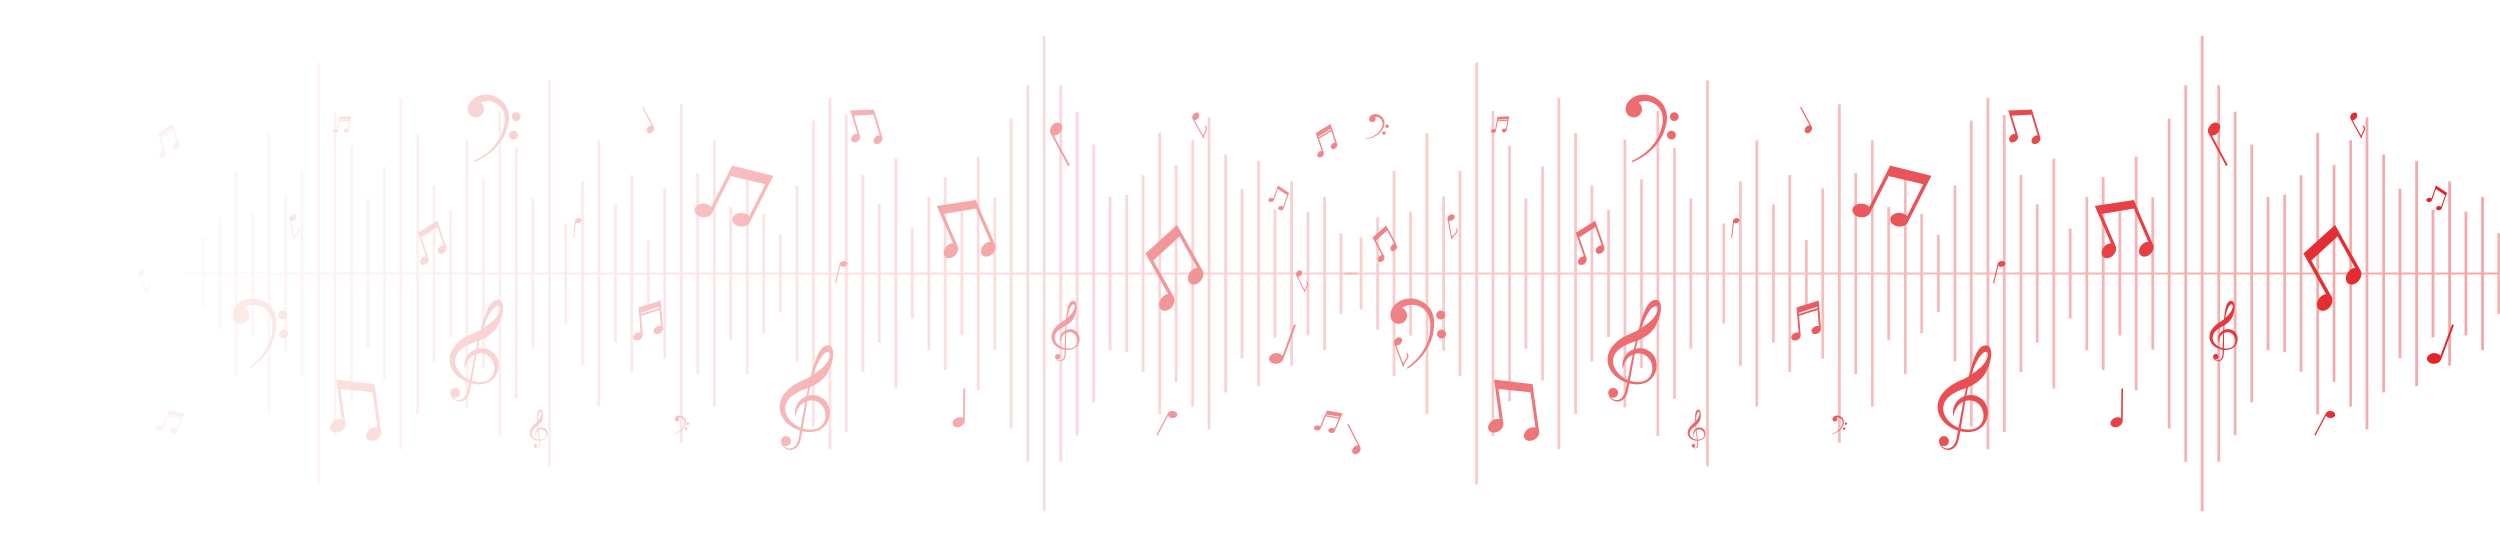 <svg width="978" height="214" viewBox="0 0 978 214" fill="none" xmlns="http://www.w3.org/2000/svg">
<mask id="mask0_655_194" style="mask-type:alpha" maskUnits="userSpaceOnUse" x="0" y="0" width="978" height="214">
<rect width="978" height="214" fill="url(#paint0_linear_655_194)"/>
</mask>
<g mask="url(#mask0_655_194)">
<path d="M531.019 106.616H525.117V91.169H524.034V106.616H518.722V77.018H517.638V106.616H512.218V82.796H511.132V106.616H505.821V70.979H504.737V106.616H499.316V81.997H498.232V106.616H492.921V62.962H491.836V106.616H486.415V73.85H485.331V106.616H480.02V60.5H478.936V106.616H473.515V45.958H472.43V106.616H467.12V54.896H466.034V106.616H460.614V64.579H459.53V106.616H454.219V51.929H453.133V106.616H447.712V68.6H446.628V106.616H441.317V76.216H440.233V106.616H434.812V77.018H433.727V106.616H428.417V56.601H427.333V106.616H421.911V43.696H420.827V106.616H415.516V33.368H414.432V106.616H409.011V14H407.926V106.616H402.616V33.368H401.532V106.616H396.11V46.371H395.024V106.616H389.715V77.213H388.629V106.616H383.208V61.322H382.125V106.616H376.813V82.795H375.729V106.616H370.309V69.266H369.223V106.616H363.914V77.018H362.83V106.616H357.409V89.434H356.323V106.616H351.012V62.041H349.928V106.616H344.507V79.963H343.422V106.616H338.112V68.482H337.029V106.616H331.608V45.017H330.522V106.616H325.213V38.277H324.127V106.616H318.706V47.208H317.621V106.616H312.309V72.569H311.226V106.616H305.805V91.866H304.721V106.616H299.3V83.632H298.215V106.616H292.905V67.648H291.82V106.616H286.399V80.949H285.315V106.616H280.004V54.896H278.92V106.616H273.499V67.648H272.413V106.616H267.104V40.806H266.018V106.616H260.597V73.694H259.512V106.616H254.202V93.933H253.117V106.616H247.696V68.482H246.612V106.616H241.301V79.963H240.217V106.616H234.796V54.896H233.711V106.616H228.401V70.979H227.316V106.616H221.895V87.424H220.811V106.616H215.5V31.531H214.416V106.616H208.995V77.629H207.91V106.616H202.598V57.954H201.515V106.616H196.094V43.433H195.008V106.616H189.699V70.109H188.613V106.616H183.192V54.581H182.108V106.616H176.797V82.125H175.713V106.616H170.292V72.569H169.207V106.616H163.897V52.052H162.812V106.616H157.391V38.277H156.307V106.616H150.996V65.138H149.91V106.616H144.491V77.629H143.406V106.616H138.096V56.993H137.011V106.616H131.59V43.433H130.504V106.616H125.195V24.504H124.109V106.616H118.688V66.842H117.605V106.616H112.295V76.86H111.21V106.616H105.789V52.052H104.703V106.616H99.394V82.796H98.31V106.616H92.889V66.842H91.803V106.616H86.492V85.02H85.407V106.616H79.986V92.934H78.902V106.616H73V107.384H78.902V121.064H79.987V107.384H85.408V128.978H86.494V107.384H91.803V147.156H92.889V107.384H98.31V131.204H99.394V107.384H104.703V161.948H105.789V107.384H111.21V137.138H112.295V107.384H117.605V147.156H118.69V107.384H124.111V189.492H125.197V107.384H130.506V170.566H131.592V107.384H137.012V157.005H138.096V107.384H143.406V136.369H144.491V107.384H149.912V148.86H150.998V107.384H156.307V175.721H157.391V107.384H162.812V161.948H163.897V107.384H169.207V141.429H170.292V107.384H175.715V131.871H176.799V107.384H182.108V159.417H183.192V107.384H188.613V143.889H189.699V107.384H195.01V170.566H196.094V107.384H201.515V156.046H202.598V107.384H207.91V136.369H208.995V107.384H214.416V182.467H215.5V107.384H220.811V126.574H221.895V107.384H227.316V143.021H228.401V107.384H233.711V159.102H234.796V107.384H240.217V134.036H241.301V107.384H246.612V145.516H247.698V107.384H253.117V120.068H254.202V107.384H259.514V140.306H260.597V107.384H266.018V173.19H267.104V107.384H272.413V146.35H273.499V107.384H278.92V159.102H280.004V107.384H285.315V133.049H286.399V107.384H291.82V146.35H292.905V107.384H298.216V130.366H299.3V107.384H304.721V122.132H305.805V107.384H311.226V141.429H312.311V107.384H317.622V166.792H318.706V107.384H324.127V175.721H325.213V107.384H330.522V168.98H331.608V107.384H337.029V145.516H338.112V107.384H343.422V134.036H344.507V107.384H349.928V151.959H351.012V107.384H356.323V124.565H357.409V107.384H362.83V136.979H363.914V107.384H369.223V144.732H370.309V107.384H375.731V131.204H376.815V107.384H382.126V152.678H383.21V107.384H388.631V136.787H389.715V107.384H395.026V167.626H396.111V107.384H401.532V180.63H402.616V107.384H407.926V200H409.011V107.384H414.432V180.63H415.516V107.384H420.829V170.304H421.913V107.384H427.333V157.395H428.417V107.384H433.729V136.979H434.814V107.384H440.235V137.782H441.319V107.384H446.628V145.398H447.714V107.384H453.135V162.07H454.219V107.384H459.53V149.418H460.614V107.384H466.034V159.102H467.12V107.384H472.43V168.04H473.515V107.384H478.936V153.498H480.021V107.384H485.331V140.148H486.416V107.384H491.837V151.034H492.921V107.384H498.232V132.002H499.316V107.384H504.737V143.021H505.823V107.384H511.132V131.204H512.218V107.384H517.638V136.979H518.722V107.384H524.034V122.828H525.117V107.384H531.019V106.616Z" fill="#E31E25" fill-opacity="0.4"/>
<g clip-path="url(#clip0_655_194)">
<path d="M377.556 151.981L376.893 151.973L376.752 163.584C376.142 163.157 375.187 163.084 374.276 163.475C373.027 164.01 372.338 165.208 372.739 166.145C373.142 167.085 374.482 167.408 375.733 166.873C376.699 166.46 377.324 165.655 377.378 164.879H377.398L377.555 151.981H377.556Z" fill="#E31E25"/>
<path d="M527.547 165.846L527.082 166.085L531.261 174.208C530.68 174.135 529.99 174.437 529.502 175.043C528.83 175.875 528.793 176.961 529.416 177.466C530.042 177.969 531.093 177.701 531.765 176.868C532.283 176.225 532.423 175.437 532.174 174.876L532.189 174.869L527.547 165.846Z" fill="#E31E25"/>
<path d="M506.982 127.128L506.276 126.867L501.701 139.204C501.215 138.516 500.223 138.076 499.103 138.143C497.566 138.238 496.375 139.253 496.444 140.407C496.517 141.562 497.823 142.419 499.362 142.324C500.551 142.252 501.524 141.632 501.878 140.824L501.9 140.833L506.983 127.128H506.982Z" fill="#E31E25"/>
<path d="M251.619 41.816L251.217 42.03L254.958 49.058C254.451 49.001 253.854 49.273 253.434 49.807C252.859 50.541 252.84 51.488 253.391 51.919C253.943 52.35 254.856 52.104 255.431 51.37C255.876 50.804 255.987 50.114 255.765 49.629L255.777 49.622L251.621 41.814L251.619 41.816Z" fill="#E31E25"/>
<path d="M542.321 88.222L536.928 92.886L537.776 94.486L537.78 94.482L540.57 99.736C540.166 99.769 539.73 100.01 539.408 100.419C538.886 101.086 538.867 101.943 539.368 102.335C539.868 102.728 540.694 102.504 541.218 101.839C541.59 101.364 541.701 100.793 541.557 100.362L541.562 100.359L541.55 100.335C541.516 100.244 541.472 100.158 541.415 100.081L538.231 94.085L542.686 90.155L545.5 95.452C545.093 95.482 544.651 95.725 544.328 96.137C543.806 96.804 543.788 97.661 544.286 98.053C544.786 98.446 545.615 98.222 546.137 97.557C546.571 97.001 546.652 96.317 546.379 95.878H546.382L543.134 89.761L543.138 89.757L542.321 88.222Z" fill="#E31E25"/>
<path d="M302.554 68.787L286.403 64.783L284.498 68.555H284.507L278.248 80.948C277.638 80.222 276.594 79.713 275.38 79.651C273.409 79.553 271.75 80.671 271.672 82.151C271.598 83.633 273.137 84.908 275.111 85.012C276.517 85.081 277.754 84.527 278.381 83.67L278.393 83.677L278.421 83.621C278.551 83.433 278.655 83.236 278.724 83.024L285.867 68.881L299.358 72.086L293.049 84.578C292.441 83.842 291.388 83.327 290.166 83.266C288.192 83.167 286.534 84.287 286.456 85.763C286.382 87.245 287.921 88.523 289.895 88.624C291.538 88.707 292.951 87.939 293.422 86.826L293.431 86.831L300.715 72.409H300.725L302.555 68.789L302.554 68.787Z" fill="#E31E25"/>
<path d="M460.485 87.978L448.094 99.177L450.165 102.878L450.172 102.871L456.976 115.031C456.03 115.132 455.021 115.717 454.289 116.69C453.101 118.276 453.101 120.285 454.289 121.179C455.481 122.073 457.404 121.506 458.597 119.921C459.444 118.79 459.677 117.449 459.315 116.448L459.326 116.441L459.296 116.387C459.212 116.173 459.106 115.974 458.968 115.799L451.202 101.921L461.435 92.49L468.295 104.748C467.341 104.843 466.321 105.429 465.585 106.412C464.395 107.998 464.398 110.007 465.584 110.901C466.776 111.793 468.702 111.229 469.892 109.643C470.883 108.321 471.036 106.715 470.374 105.698L470.382 105.693L462.463 91.54L462.47 91.532L460.482 87.978H460.485Z" fill="#E31E25"/>
<path d="M171.046 86.336L163.432 91.076L164.174 93.229L164.178 93.226L166.617 100.3C166.107 100.263 165.52 100.475 165.04 100.921C164.262 101.647 164.07 102.708 164.614 103.294C165.158 103.88 166.228 103.762 167.011 103.039C167.567 102.522 167.816 101.835 167.72 101.271H167.727L167.717 101.238C167.693 101.116 167.656 101.002 167.599 100.896L164.816 92.824L171.122 88.813L173.58 95.944C173.066 95.902 172.472 96.115 171.99 96.565C171.211 97.291 171.021 98.352 171.563 98.938C172.108 99.523 173.179 99.407 173.961 98.683C174.609 98.079 174.843 97.244 174.59 96.644H174.595L171.756 88.41L171.761 88.407L171.049 86.339L171.046 86.336Z" fill="#E31E25"/>
<path d="M504.301 75.479L499.93 72.542C499.881 72.677 499.352 74.221 498.158 77.657C497.939 77.459 497.596 77.344 497.22 77.374C496.607 77.425 496.143 77.839 496.18 78.299C496.219 78.759 496.746 79.089 497.358 79.038C497.896 78.994 498.32 78.671 498.389 78.282L499.894 73.95L503.538 76.324L501.959 80.865C501.741 80.668 501.4 80.555 501.024 80.586C500.411 80.636 499.946 81.05 499.985 81.51C500.022 81.97 500.549 82.3 501.164 82.249C501.708 82.204 502.135 81.872 502.196 81.475C504.297 75.431 503.974 76.339 504.304 75.477L504.301 75.479Z" fill="#E31E25"/>
<path d="M381.769 78.233L366.463 80.569C366.626 80.958 368.551 85.356 372.797 95.171C371.93 95.174 370.957 95.61 370.203 96.425C368.979 97.754 368.795 99.574 369.787 100.495C370.784 101.413 372.584 101.079 373.808 99.753C374.882 98.589 375.158 97.047 374.537 96.063L369.184 83.687L381.794 81.582L387.406 94.56C386.542 94.566 385.579 95.001 384.828 95.812C383.602 97.143 383.419 98.961 384.414 99.88C385.409 100.802 387.208 100.468 388.435 99.14C389.524 97.958 389.785 96.392 389.13 95.412C381.663 78.146 382.769 80.751 381.767 78.232L381.769 78.233Z" fill="#E31E25"/>
<path d="M146.585 150.291L131.469 148.499C131.522 148.91 132.197 153.581 133.652 163.994C132.828 163.77 131.793 163.928 130.865 164.504C129.356 165.442 128.706 167.119 129.407 168.252C130.111 169.383 131.904 169.538 133.411 168.6C134.734 167.779 135.399 166.39 135.068 165.297L133.232 152.17L145.733 153.473L147.658 167.238C146.838 167.019 145.811 167.179 144.886 167.752C143.377 168.691 142.726 170.367 143.43 171.498C144.13 172.631 145.923 172.786 147.434 171.849C148.774 171.013 149.432 169.597 149.067 168.498C146.506 150.183 146.875 152.941 146.583 150.291H146.585Z" fill="#E31E25"/>
<path d="M341.902 42.861L332.629 43.21C332.7 43.452 333.547 46.202 335.406 52.336C334.889 52.279 334.281 52.473 333.776 52.907C332.956 53.614 332.723 54.687 333.25 55.303C333.781 55.918 334.875 55.842 335.695 55.135C336.414 54.515 336.684 53.616 336.38 52.988L334.037 45.254L341.688 44.86L344.146 52.969C343.631 52.914 343.028 53.107 342.526 53.54C341.706 54.249 341.472 55.32 342.003 55.934C342.531 56.551 343.626 56.475 344.448 55.768C345.177 55.138 345.439 54.224 345.114 53.596C341.843 42.806 342.324 44.432 341.9 42.865L341.902 42.861Z" fill="#E31E25"/>
<path d="M72.213 161.715L66.09 160.589L65.466 162.04H65.469L63.415 166.809C63.17 166.553 62.768 166.386 62.315 166.39C61.576 166.398 60.983 166.853 60.988 167.407C60.993 167.962 61.598 168.403 62.337 168.397C62.864 168.39 63.312 168.156 63.528 167.821H63.533L63.541 167.802C63.585 167.73 63.62 167.652 63.64 167.57L65.651 162.902L70.748 163.822L69.023 167.824C68.779 167.563 68.375 167.395 67.917 167.4C67.178 167.408 66.585 167.863 66.589 168.417C66.594 168.971 67.198 169.414 67.937 169.407C68.554 169.4 69.062 169.082 69.214 168.656H69.217L71.608 163.108H71.613L72.214 161.715H72.213ZM70.953 163.344L65.856 162.426L65.984 162.13L71.093 163.019L70.953 163.344Z" fill="#E31E25"/>
<path d="M258.471 117.556L249.809 120.282L249.994 122.58H249.999L250.605 130.129C250.115 129.965 249.484 130.024 248.901 130.339C247.955 130.854 247.5 131.846 247.884 132.557C248.27 133.269 249.351 133.424 250.299 132.912C250.974 132.545 251.392 131.935 251.441 131.358H251.447L251.444 131.324C251.451 131.2 251.444 131.077 251.415 130.957L250.823 123.568L258.021 121.273L258.529 127.611C258.038 127.441 257.4 127.5 256.814 127.82C255.867 128.335 255.413 129.327 255.795 130.038C256.181 130.748 257.262 130.907 258.21 130.393C258.998 129.964 259.439 129.204 259.341 128.553H259.346L258.641 119.765H258.647L258.471 117.556ZM257.959 120.516L250.76 122.811L250.723 122.343L257.918 120.002L257.959 120.516Z" fill="#E31E25"/>
<path d="M137.41 45.498L132.81 45.702L132.599 46.852H132.603L131.914 50.63C131.695 50.486 131.379 50.434 131.052 50.511C130.52 50.641 130.168 51.067 130.264 51.464C130.36 51.863 130.868 52.08 131.4 51.954C131.779 51.861 132.064 51.619 132.163 51.341H132.167L132.17 51.326C132.19 51.265 132.202 51.205 132.204 51.142L132.879 47.443L136.706 47.26L136.127 50.432C135.908 50.284 135.588 50.23 135.26 50.309C134.729 50.437 134.376 50.865 134.472 51.262C134.568 51.661 135.076 51.88 135.608 51.752C136.051 51.644 136.366 51.331 136.403 50.998H136.406L137.21 46.599H137.213L137.415 45.495L137.41 45.498ZM136.772 46.882L132.944 47.068L132.987 46.834L136.817 46.626L136.77 46.884L136.772 46.882Z" fill="#E31E25"/>
<path d="M67.474 48.514L61.695 52.074L62.249 53.705H62.253L64.073 59.063C63.687 59.034 63.241 59.193 62.877 59.528C62.285 60.075 62.138 60.877 62.546 61.321C62.956 61.766 63.766 61.681 64.361 61.138C64.783 60.747 64.974 60.23 64.903 59.802H64.908L64.9 59.777C64.883 59.686 64.854 59.597 64.81 59.516L63.029 54.269L67.824 51.291L69.352 55.791C68.964 55.759 68.513 55.918 68.146 56.256C67.553 56.802 67.407 57.605 67.814 58.049C68.225 58.494 69.035 58.411 69.629 57.864C70.123 57.41 70.303 56.778 70.113 56.324H70.116L67.998 50.083H68.003L67.471 48.514H67.474ZM67.644 50.752L62.849 53.732L62.736 53.4L67.521 50.388L67.646 50.753L67.644 50.752Z" fill="#E31E25"/>
<path d="M331.479 102.969C331.364 102.349 330.605 101.972 329.778 102.122C329.054 102.253 328.522 102.75 328.478 103.287L326.668 110.807L327.067 110.903L328.734 103.976C329.044 104.304 329.598 104.471 330.187 104.363C331.012 104.211 331.59 103.588 331.477 102.969H331.479Z" fill="#E31E25"/>
<path d="M414.837 48.285C413.921 47.574 412.412 47.987 411.462 49.206C410.629 50.275 410.508 51.607 411.107 52.4L417.844 64.953L418.509 64.596L412.304 53.033C413.134 53.104 414.097 52.654 414.776 51.782C415.724 50.562 415.753 48.999 414.838 48.285H414.837Z" fill="#E31E25"/>
<path d="M460.526 162.288C460.584 161.517 459.796 160.831 458.767 160.754C457.866 160.686 457.08 161.111 456.861 161.737L452.375 170.119L452.82 170.357L456.952 162.635C457.219 163.121 457.826 163.492 458.561 163.546C459.59 163.621 460.469 163.059 460.528 162.288H460.526Z" fill="#E31E25"/>
<path d="M227.447 85.917C227.285 85.412 226.61 85.176 225.935 85.39C225.344 85.576 224.952 86.048 224.972 86.503L224.258 92.984L224.601 93.021L225.26 87.052C225.554 87.292 226.034 87.373 226.516 87.222C227.189 87.008 227.605 86.425 227.447 85.918V85.917Z" fill="#E31E25"/>
<path d="M58.316 110.155C58.24 110.086 58.124 110.091 58.053 110.167C57.984 110.243 57.989 110.361 58.065 110.43C58.648 110.965 58.266 111.719 57.823 112.445L57.735 112.588C57.54 112.918 57.42 113.169 57.351 113.378L54.741 108.209C55.149 108.256 55.632 108.047 55.979 107.624C56.461 107.035 56.493 106.266 56.053 105.903C55.612 105.541 54.863 105.727 54.381 106.314C53.974 106.814 53.888 107.441 54.14 107.842L57.343 114.186C57.388 114.277 57.501 114.314 57.592 114.269C57.683 114.222 57.72 114.11 57.675 114.019L57.668 114.008C57.619 113.764 57.622 113.509 58.053 112.779L58.138 112.639C58.498 112.046 59.17 110.943 58.315 110.157L58.316 110.155Z" fill="#E31E25"/>
<path d="M471.647 49.159C471.555 49.08 471.415 49.092 471.336 49.184C471.256 49.277 471.268 49.416 471.361 49.496C472.078 50.109 471.656 51.023 471.16 51.905L471.063 52.08C470.844 52.483 470.713 52.786 470.64 53.038L467.308 46.997C467.796 47.036 468.362 46.766 468.756 46.248C469.303 45.525 469.308 44.608 468.769 44.197C468.227 43.786 467.345 44.038 466.796 44.759C466.331 45.372 466.259 46.123 466.577 46.588L470.665 54.002C470.724 54.108 470.859 54.148 470.965 54.089C471.073 54.03 471.11 53.895 471.053 53.789L471.044 53.774C470.975 53.485 470.969 53.181 471.45 52.294L471.544 52.124C471.949 51.403 472.7 50.061 471.645 49.162L471.647 49.159Z" fill="#E31E25"/>
<path d="M550.58 138.108C550.491 138.009 550.338 137.999 550.237 138.09C550.137 138.179 550.129 138.332 550.216 138.433C550.905 139.208 550.307 140.139 549.637 141.026L549.506 141.201C549.208 141.605 549.019 141.917 548.901 142.181L546.18 135.103C546.706 135.219 547.364 135.008 547.871 134.505C548.575 133.801 548.718 132.802 548.192 132.274C547.664 131.745 546.665 131.887 545.96 132.59C545.362 133.188 545.17 133.995 545.446 134.549L548.785 143.235C548.834 143.36 548.974 143.424 549.1 143.375C549.226 143.326 549.287 143.187 549.24 143.06L549.233 143.043C549.201 142.719 549.238 142.387 549.898 141.493L550.026 141.323C550.573 140.599 551.594 139.25 550.582 138.112L550.58 138.108Z" fill="#E31E25"/>
<path d="M117.001 89.459C116.942 89.363 116.816 89.333 116.718 89.392C116.622 89.451 116.592 89.577 116.651 89.673C117.107 90.419 116.472 91.103 115.784 91.739L115.647 91.865C115.339 92.157 115.135 92.388 115.001 92.588L113.797 86.305C114.216 86.479 114.792 86.403 115.289 86.061C115.977 85.582 116.245 84.773 115.888 84.256C115.529 83.738 114.677 83.707 113.987 84.186C113.401 84.593 113.121 85.233 113.27 85.735L114.748 93.443C114.77 93.554 114.876 93.627 114.989 93.607C115.1 93.585 115.172 93.477 115.152 93.366L115.149 93.351C115.171 93.076 115.251 92.807 115.932 92.162L116.063 92.039C116.625 91.519 117.673 90.552 117.003 89.456L117.001 89.459Z" fill="#E31E25"/>
<path d="M542.321 50.011C542.667 50.169 543.074 50.017 543.232 49.672C543.391 49.327 543.241 48.92 542.896 48.761C542.55 48.603 542.141 48.753 541.985 49.098C541.826 49.443 541.978 49.852 542.321 50.011Z" fill="#E31E25"/>
<path d="M541.677 51.412C541.331 51.254 540.924 51.403 540.764 51.749C540.606 52.094 540.757 52.501 541.102 52.66C541.448 52.818 541.855 52.668 542.013 52.321C542.172 51.976 542.022 51.568 541.677 51.41V51.412Z" fill="#E31E25"/>
<path d="M541.108 46.374C540.809 45.891 540.409 45.502 539.973 45.217C539.536 44.931 539.062 44.749 538.597 44.67C538.132 44.591 537.676 44.612 537.28 44.722C535.374 45.246 535.083 47.12 536.314 47.685C536.957 47.98 537.718 47.699 538.013 47.057C538.22 46.608 538.139 46.106 537.858 45.741C538.035 45.702 538.233 45.683 538.452 45.707C539.097 45.763 539.892 46.141 540.399 46.845C540.651 47.194 540.828 47.617 540.882 48.076C540.941 48.534 540.873 49.022 540.72 49.49C540.559 49.967 540.314 50.413 540.04 50.838C539.762 51.257 539.441 51.639 539.094 51.974C538.4 52.648 537.612 53.129 536.903 53.456C536.192 53.788 535.554 53.958 535.108 54.06C534.66 54.16 534.401 54.182 534.401 54.182C534.344 54.187 534.302 54.237 534.305 54.294C534.308 54.353 534.359 54.399 534.418 54.395H534.419C534.419 54.395 534.692 54.38 535.155 54.294C535.618 54.209 536.273 54.044 537.028 53.745C537.779 53.444 538.626 52.988 539.402 52.311C539.789 51.974 540.156 51.584 540.478 51.146C540.798 50.711 541.084 50.226 541.306 49.713C541.523 49.189 541.651 48.605 541.621 48.019C541.596 47.433 541.409 46.859 541.111 46.379L541.108 46.374Z" fill="#E31E25"/>
<path d="M110.692 124.991C111.66 124.951 112.411 124.131 112.369 123.161C112.328 122.194 111.512 121.442 110.543 121.484C109.575 121.524 108.822 122.343 108.863 123.309C108.903 124.279 109.723 125.033 110.692 124.991Z" fill="#E31E25"/>
<path d="M110.858 128.921C109.89 128.962 109.135 129.777 109.177 130.747C109.218 131.716 110.038 132.466 111.006 132.425C111.974 132.385 112.725 131.568 112.683 130.598C112.643 129.628 111.826 128.879 110.858 128.921Z" fill="#E31E25"/>
<path d="M103.703 118.135C102.465 117.384 101.1 116.966 99.776 116.825C98.451 116.683 97.161 116.821 96.011 117.18C94.863 117.539 93.851 118.125 93.08 118.832C89.355 122.238 90.872 126.837 94.329 126.69C96.132 126.614 97.537 125.089 97.461 123.284C97.407 122.023 96.641 120.974 95.577 120.472C95.932 120.181 96.365 119.906 96.888 119.704C98.421 119.079 100.665 119.019 102.637 120.026C103.617 120.524 104.509 121.28 105.164 122.26C105.831 123.233 106.247 124.419 106.439 125.661C106.628 126.933 106.591 128.231 106.459 129.514C106.318 130.79 106.028 132.035 105.631 133.198C104.836 135.535 103.607 137.546 102.374 139.115C101.145 140.698 99.892 141.824 98.998 142.575C98.094 143.321 97.533 143.673 97.533 143.673C97.41 143.751 97.37 143.914 97.446 144.042C97.522 144.172 97.688 144.215 97.818 144.14L97.823 144.136C97.823 144.136 98.426 143.784 99.379 143.05C100.332 142.318 101.628 141.181 102.994 139.625C104.349 138.068 105.745 136.042 106.722 133.602C107.21 132.385 107.591 131.07 107.813 129.701C108.035 128.342 108.121 126.907 108.027 125.481C107.911 124.038 107.525 122.563 106.772 121.267C106.033 119.965 104.94 118.877 103.704 118.131L103.703 118.135Z" fill="#E31E25"/>
<path d="M268.969 166.172C269.228 166.265 269.513 166.129 269.606 165.869C269.698 165.61 269.563 165.325 269.304 165.233C269.045 165.14 268.759 165.275 268.666 165.534C268.573 165.793 268.708 166.08 268.967 166.172H268.969Z" fill="#E31E25"/>
<path d="M268.595 167.226C268.336 167.134 268.049 167.268 267.957 167.528C267.864 167.787 268.001 168.073 268.26 168.166C268.519 168.259 268.804 168.124 268.896 167.865C268.989 167.605 268.854 167.321 268.595 167.228V167.226Z" fill="#E31E25"/>
<path d="M267.862 163.621C267.616 163.291 267.301 163.035 266.968 162.857C266.634 162.678 266.279 162.577 265.939 162.549C265.599 162.52 265.269 162.567 264.991 162.672C263.646 163.172 263.555 164.544 264.481 164.874C264.964 165.046 265.496 164.795 265.669 164.312C265.791 163.973 265.7 163.616 265.472 163.37C265.597 163.332 265.74 163.306 265.9 163.308C266.37 163.308 266.968 163.53 267.38 164.007C267.586 164.243 267.739 164.537 267.808 164.866C267.88 165.192 267.862 165.549 267.781 165.898C267.695 166.253 267.547 166.59 267.375 166.915C267.202 167.237 266.993 167.533 266.764 167.797C266.304 168.328 265.767 168.727 265.274 169.008C264.78 169.292 264.331 169.456 264.016 169.558C263.698 169.658 263.513 169.692 263.513 169.692C263.472 169.698 263.443 169.737 263.45 169.779C263.457 169.821 263.496 169.851 263.538 169.845C263.538 169.845 263.735 169.816 264.063 169.725C264.393 169.634 264.855 169.473 265.382 169.21C265.905 168.944 266.489 168.56 267.006 168.021C267.264 167.753 267.505 167.447 267.71 167.11C267.914 166.777 268.089 166.408 268.217 166.021C268.34 165.628 268.396 165.199 268.337 164.776C268.281 164.354 268.109 163.951 267.863 163.623L267.862 163.621Z" fill="#E31E25"/>
<path d="M201.707 47.344C202.647 47.487 203.524 46.84 203.667 45.899C203.811 44.961 203.167 44.084 202.228 43.939C201.288 43.796 200.409 44.439 200.264 45.379C200.12 46.32 200.766 47.2 201.706 47.344H201.707Z" fill="#E31E25"/>
<path d="M201.124 51.157C200.185 51.014 199.306 51.656 199.161 52.597C199.016 53.538 199.664 54.416 200.604 54.559C201.543 54.702 202.419 54.059 202.564 53.117C202.709 52.176 202.064 51.301 201.124 51.157Z" fill="#E31E25"/>
<path d="M196.278 39.425C195.229 38.468 193.993 37.806 192.747 37.421C191.5 37.035 190.232 36.922 189.056 37.052C187.883 37.18 186.798 37.552 185.923 38.088C181.693 40.661 182.284 45.374 185.64 45.887C187.389 46.155 189.029 44.953 189.297 43.202C189.484 41.977 188.945 40.824 188.016 40.139C188.413 39.925 188.881 39.743 189.423 39.647C191.015 39.335 193.188 39.703 194.894 41.044C195.743 41.71 196.458 42.605 196.905 43.673C197.361 44.735 197.538 45.955 197.487 47.189C197.428 48.448 197.147 49.689 196.778 50.9C196.401 52.102 195.888 53.244 195.285 54.289C194.077 56.387 192.515 58.09 191.031 59.368C189.55 60.658 188.13 61.506 187.128 62.059C186.116 62.606 185.512 62.838 185.512 62.838C185.379 62.889 185.308 63.04 185.357 63.177C185.406 63.315 185.557 63.389 185.695 63.342L185.701 63.338C185.701 63.338 186.349 63.113 187.403 62.587C188.459 62.064 189.922 61.213 191.53 59.976C193.13 58.733 194.855 57.047 196.256 54.884C196.955 53.804 197.571 52.611 198.043 51.336C198.514 50.07 198.868 48.706 199.046 47.315C199.208 45.904 199.115 44.412 198.637 43.021C198.173 41.629 197.326 40.376 196.277 39.425H196.278Z" fill="#E31E25"/>
<path d="M214.042 168.796C213.847 168.235 213.453 167.75 212.938 167.474C212.441 167.201 211.863 167.141 211.372 167.242C211.084 167.299 210.831 167.403 210.607 167.536C210.594 167.407 210.58 167.277 210.567 167.146C210.543 166.896 210.523 166.642 210.506 166.386C210.752 166.182 210.988 165.964 211.198 165.718C211.722 165.154 212.124 164.445 212.261 163.672C212.653 161.362 211.984 160.195 211.378 160.212C210.046 160.323 210.068 162.586 210.171 164.936C209.979 165.144 209.779 165.346 209.561 165.531L209.167 165.869C209.038 165.979 208.9 166.107 208.758 166.246C208.209 166.773 207.746 167.398 207.45 168.127C207.145 168.848 207.1 169.732 207.43 170.454C207.748 171.182 208.346 171.699 208.982 172.003C209.609 172.291 210.265 172.428 210.905 172.428C210.946 172.764 210.983 173.093 211.006 173.401C211.151 174.223 210.816 174.93 210.296 175.147C209.907 175.294 209.558 175.177 209.332 175.007C209.358 175.012 209.383 175.021 209.412 175.022C209.787 175.06 210.122 174.783 210.158 174.41C210.193 174.032 209.915 173.702 209.541 173.665C209.167 173.63 208.834 173.906 208.799 174.28C208.795 174.31 208.799 174.339 208.799 174.369H208.797C208.797 174.369 208.797 174.369 208.799 174.378C208.805 174.527 208.859 174.669 208.952 174.778C208.969 174.805 208.986 174.832 209.006 174.861C209.107 175.001 209.268 175.154 209.497 175.262C209.73 175.364 210.028 175.422 210.36 175.339C210.69 175.262 211.016 174.996 211.183 174.625C211.271 174.443 211.333 174.236 211.343 174.022C211.353 173.79 211.336 173.593 211.319 173.372C211.292 173.066 211.257 172.744 211.218 172.414C211.791 172.374 212.345 172.224 212.845 171.976C213.404 171.67 213.857 171.172 214.054 170.579C214.264 169.991 214.239 169.351 214.04 168.792L214.042 168.796ZM211.614 161.092C211.873 161.195 211.883 161.559 211.865 161.789C211.818 162.337 211.648 162.877 211.351 163.34C211.065 163.786 210.772 164.204 210.449 164.608C210.461 162.264 211.092 160.887 211.614 161.092ZM209.252 171.505C208.736 171.188 208.304 170.727 208.123 170.18C207.942 169.636 208.028 169.045 208.31 168.518C208.595 167.994 209.051 167.529 209.54 167.124C209.654 167.028 209.78 166.928 209.93 166.824L210.131 166.677C210.179 166.642 210.228 166.607 210.277 166.571C210.292 166.772 210.309 166.972 210.324 167.169C210.339 167.346 210.356 167.518 210.373 167.691C209.947 168.014 209.668 168.445 209.541 168.836C209.332 169.498 209.444 170.028 209.548 170.348C209.602 170.51 209.654 170.626 209.696 170.703C209.737 170.781 209.757 170.82 209.757 170.82C209.757 170.82 209.723 170.643 209.71 170.318C209.705 170 209.73 169.516 209.998 169.031C210.102 168.833 210.257 168.639 210.451 168.469C210.526 169.195 210.605 169.894 210.681 170.555C210.737 171.069 210.799 171.559 210.856 172.025C210.291 171.978 209.73 171.808 209.25 171.507L209.252 171.505ZM213.685 170.476C213.577 170.983 213.21 171.449 212.697 171.7C212.244 171.926 211.715 172.039 211.175 172.039C211.114 171.554 211.045 171.047 210.971 170.517C210.871 169.814 210.774 169.068 210.686 168.291C210.92 168.139 211.191 168.026 211.498 167.986C212.198 167.893 213.01 168.232 213.456 169.053C213.682 169.456 213.791 169.966 213.687 170.478L213.685 170.476Z" fill="#E31E25"/>
<path d="M422.271 131.809C422.089 130.88 421.575 130.026 420.826 129.477C420.105 128.936 419.206 128.711 418.408 128.758C417.94 128.782 417.517 128.893 417.135 129.049C417.144 128.84 417.15 128.635 417.16 128.425C417.179 128.026 417.206 127.62 417.234 127.212C417.667 126.946 418.088 126.653 418.477 126.313C419.43 125.54 420.225 124.513 420.612 123.326C421.752 119.77 420.959 117.779 419.999 117.67C417.873 117.545 417.399 121.12 417.032 124.852C416.682 125.134 416.322 125.409 415.936 125.651L415.239 126.096C415.01 126.239 414.764 126.411 414.508 126.599C413.523 127.308 412.653 128.189 412.02 129.272C411.375 130.341 411.107 131.725 411.464 132.937C411.802 134.156 412.629 135.106 413.564 135.731C414.488 136.327 415.492 136.69 416.502 136.834C416.489 137.374 416.473 137.901 416.443 138.391C416.487 139.721 415.798 140.76 414.929 140.986C414.283 141.129 413.759 140.868 413.441 140.55C413.48 140.565 413.518 140.582 413.56 140.592C414.143 140.735 414.734 140.375 414.875 139.794C415.017 139.208 414.653 138.623 414.071 138.482C413.49 138.344 412.9 138.701 412.762 139.285C412.75 139.332 412.747 139.379 412.742 139.427H412.739C412.739 139.427 412.739 139.428 412.739 139.44C412.717 139.678 412.769 139.913 412.889 140.107C412.909 140.154 412.929 140.2 412.956 140.25C413.084 140.494 413.304 140.772 413.641 140.993C413.985 141.206 414.441 141.363 414.983 141.309C415.52 141.262 416.096 140.917 416.443 140.37C416.622 140.104 416.768 139.79 416.832 139.454C416.899 139.09 416.918 138.777 416.943 138.423C416.97 137.935 416.987 137.418 416.999 136.891C417.911 136.956 418.817 136.845 419.662 136.566C420.614 136.209 421.441 135.524 421.883 134.634C422.348 133.756 422.451 132.74 422.264 131.812L422.271 131.809ZM420.174 119.11C420.56 119.329 420.494 119.906 420.414 120.266C420.217 121.118 419.826 121.932 419.255 122.597C418.704 123.235 418.147 123.829 417.548 124.394C418.093 120.699 419.4 118.669 420.176 119.11H420.174ZM414.104 135.003C413.363 134.389 412.784 133.562 412.624 132.659C412.461 131.762 412.729 130.848 413.293 130.08C413.86 129.317 414.683 128.686 415.546 128.157C415.749 128.032 415.97 127.904 416.229 127.771L416.579 127.584C416.664 127.541 416.75 127.495 416.834 127.45C416.814 127.77 416.793 128.09 416.773 128.404C416.758 128.686 416.746 128.96 416.733 129.238C415.988 129.652 415.45 130.27 415.163 130.856C414.685 131.853 414.741 132.715 414.833 133.242C414.882 133.508 414.939 133.703 414.987 133.836C415.032 133.966 415.057 134.032 415.057 134.032C415.057 134.032 415.045 133.745 415.096 133.229C415.16 132.725 415.308 131.969 415.839 131.263C416.047 130.974 416.337 130.701 416.679 130.477C416.635 131.641 416.601 132.76 416.574 133.82C416.547 134.641 416.536 135.429 416.521 136.177C415.64 135.975 414.793 135.579 414.104 134.998V135.003ZM421.329 134.379C421.045 135.155 420.36 135.808 419.496 136.088C418.731 136.342 417.871 136.401 417.019 136.278C417.032 135.5 417.037 134.685 417.039 133.831C417.041 132.701 417.056 131.503 417.093 130.255C417.495 130.068 417.948 129.95 418.44 129.955C419.567 129.967 420.769 130.683 421.287 132.08C421.552 132.765 421.611 133.596 421.329 134.379Z" fill="#E31E25"/>
<path d="M324.651 161.06C324.58 159.351 323.894 157.688 322.706 156.5C321.564 155.339 320.02 154.69 318.584 154.559C317.742 154.475 316.957 154.556 316.231 154.734C316.304 154.365 316.371 154 316.447 153.625C316.587 152.916 316.745 152.198 316.91 151.479C317.755 151.122 318.587 150.712 319.373 150.211C321.288 149.09 322.985 147.47 323.999 145.456C327.001 139.415 326.129 135.643 324.443 135.187C320.68 134.385 318.862 140.642 317.19 147.208C316.487 147.618 315.767 148.009 315.014 148.337L313.648 148.942C313.199 149.134 312.714 149.375 312.207 149.642C310.256 150.641 308.461 151.978 307.036 153.739C305.595 155.473 304.738 157.871 305.048 160.136C305.322 162.406 306.538 164.327 308.04 165.696C309.528 167.013 311.222 167.934 312.987 168.466C312.817 169.429 312.645 170.363 312.458 171.232C312.175 173.618 310.663 175.289 309.05 175.455C307.858 175.536 306.994 174.925 306.511 174.271C306.576 174.309 306.64 174.351 306.714 174.378C307.718 174.792 308.87 174.31 309.279 173.308C309.691 172.301 309.2 171.158 308.2 170.747C307.198 170.341 306.049 170.821 305.644 171.825C305.612 171.907 305.593 171.988 305.57 172.071H305.563C305.563 172.071 305.563 172.074 305.563 172.094C305.458 172.514 305.489 172.946 305.649 173.327C305.672 173.416 305.696 173.504 305.729 173.601C305.893 174.073 306.209 174.628 306.753 175.113C307.311 175.588 308.082 175.992 309.063 176.043C310.037 176.103 311.156 175.644 311.926 174.761C312.317 174.334 312.663 173.815 312.871 173.233C313.088 172.601 313.207 172.045 313.347 171.422C313.527 170.557 313.699 169.639 313.864 168.7C315.475 169.065 317.126 169.112 318.712 168.843C320.507 168.464 322.17 167.467 323.204 165.996C324.273 164.553 324.735 162.766 324.652 161.059L324.651 161.06ZM324.361 137.808C324.989 138.305 324.715 139.317 324.472 139.938C323.889 141.407 322.968 142.754 321.768 143.786C320.609 144.778 319.454 145.685 318.228 146.529C320.209 140.08 323.095 136.807 324.361 137.807V137.808ZM309.196 164.544C308.041 163.244 307.23 161.611 307.189 159.956C307.141 158.307 307.868 156.748 309.087 155.531C310.308 154.323 311.951 153.419 313.633 152.71C314.031 152.544 314.46 152.373 314.96 152.208L315.637 151.971C315.8 151.915 315.964 151.86 316.129 151.799C316.006 152.367 315.885 152.931 315.762 153.486C315.657 153.985 315.563 154.473 315.462 154.965C314.019 155.502 312.889 156.46 312.219 157.428C311.092 159.077 310.959 160.634 310.981 161.601C310.996 162.091 311.044 162.454 311.094 162.704C311.141 162.95 311.167 163.072 311.167 163.072C311.167 163.072 311.222 162.557 311.454 161.65C311.705 160.767 312.177 159.459 313.315 158.343C313.766 157.883 314.357 157.474 315.031 157.169C314.635 159.233 314.271 161.225 313.933 163.109C313.66 164.569 313.424 165.972 313.194 167.306C311.675 166.704 310.272 165.768 309.198 164.542L309.196 164.544ZM322.273 165.393C321.554 166.701 320.153 167.683 318.532 167.945C317.097 168.193 315.543 168.062 314.056 167.612C314.292 166.226 314.522 164.77 314.758 163.248C315.07 161.232 315.422 159.092 315.826 156.876C316.595 156.652 317.437 156.566 318.314 156.708C320.323 157.034 322.276 158.641 322.822 161.276C323.108 162.572 322.989 164.071 322.271 165.391L322.273 165.393Z" fill="#E31E25"/>
<path d="M195.084 142.707C195.043 141.033 194.402 139.391 193.258 138.211C192.161 137.054 190.66 136.392 189.256 136.241C188.434 136.145 187.665 136.211 186.949 136.372C187.027 136.012 187.099 135.655 187.18 135.29C187.33 134.599 187.496 133.899 187.67 133.197C188.503 132.861 189.325 132.474 190.103 131.998C191.996 130.933 193.684 129.376 194.713 127.421C197.756 121.558 196.965 117.85 195.323 117.374C191.652 116.525 189.765 122.619 188.017 129.017C187.321 129.408 186.611 129.777 185.868 130.087L184.521 130.654C184.078 130.834 183.598 131.063 183.098 131.314C181.17 132.259 179.391 133.535 177.966 135.236C176.525 136.909 175.646 139.241 175.91 141.464C176.139 143.69 177.298 145.591 178.744 146.958C180.179 148.272 181.822 149.203 183.539 149.754C183.356 150.693 183.172 151.606 182.975 152.453C182.659 154.785 181.148 156.393 179.566 156.529C178.397 156.588 177.562 155.975 177.101 155.327C177.165 155.364 177.227 155.406 177.298 155.435C178.272 155.857 179.409 155.404 179.827 154.431C180.248 153.451 179.786 152.325 178.813 151.905C177.84 151.491 176.707 151.941 176.292 152.917C176.259 152.997 176.24 153.077 176.217 153.157H176.21C176.21 153.157 176.21 153.16 176.21 153.18C176.1 153.589 176.122 154.014 176.274 154.389C176.296 154.477 176.316 154.564 176.348 154.658C176.501 155.122 176.801 155.672 177.323 156.157C177.86 156.632 178.609 157.041 179.569 157.107C180.52 157.183 181.625 156.751 182.393 155.901C182.782 155.49 183.13 154.987 183.344 154.421C183.568 153.806 183.694 153.264 183.843 152.658C184.034 151.815 184.218 150.919 184.396 150.001C185.967 150.387 187.582 150.461 189.14 150.223C190.903 149.883 192.55 148.935 193.587 147.512C194.659 146.118 195.139 144.375 195.089 142.705L195.084 142.707ZM195.197 119.938C195.804 120.435 195.516 121.422 195.269 122.026C194.673 123.452 193.748 124.757 192.556 125.747C191.406 126.699 190.258 127.568 189.046 128.372C191.095 122.093 193.974 118.938 195.197 119.938ZM179.896 145.854C178.788 144.562 178.02 142.948 178.01 141.328C177.99 139.713 178.729 138.199 179.943 137.027C181.159 135.865 182.782 135.01 184.442 134.343C184.834 134.187 185.259 134.027 185.75 133.873L186.417 133.653C186.579 133.601 186.739 133.548 186.902 133.493C186.772 134.045 186.643 134.596 186.513 135.138C186.402 135.625 186.301 136.101 186.195 136.581C184.772 137.083 183.651 138 182.977 138.938C181.846 140.533 181.689 142.055 181.694 143.001C181.701 143.481 181.741 143.838 181.785 144.084C181.825 144.325 181.849 144.446 181.849 144.446C181.849 144.446 181.913 143.943 182.154 143.059C182.413 142.2 182.898 140.927 184.031 139.853C184.481 139.41 185.067 139.021 185.73 138.733C185.307 140.747 184.918 142.692 184.555 144.53C184.263 145.955 184.008 147.325 183.76 148.627C182.285 148.014 180.926 147.073 179.896 145.854ZM192.683 146.908C191.957 148.176 190.568 149.114 188.976 149.344C187.569 149.562 186.048 149.408 184.6 148.942C184.854 147.59 185.105 146.169 185.361 144.682C185.701 142.713 186.08 140.624 186.515 138.462C187.271 138.256 188.098 138.186 188.955 138.339C190.916 138.693 192.8 140.301 193.29 142.889C193.548 144.163 193.405 145.628 192.683 146.908Z" fill="#E31E25"/>
</g>
<path d="M984.019 106.616H978.117V91.169H977.034V106.616H971.722V77.018H970.638V106.616H965.218V82.796H964.132V106.616H958.821V70.979H957.737V106.616H952.316V81.997H951.232V106.616H945.921V62.962H944.836V106.616H939.415V73.85H938.331V106.616H933.02V60.5H931.936V106.616H926.515V45.958H925.43V106.616H920.12V54.896H919.034V106.616H913.614V64.579H912.53V106.616H907.219V51.929H906.133V106.616H900.712V68.6H899.628V106.616H894.317V76.216H893.233V106.616H887.812V77.018H886.727V106.616H881.417V56.601H880.333V106.616H874.911V43.696H873.827V106.616H868.516V33.368H867.432V106.616H862.011V14H860.926V106.616H855.616V33.368H854.532V106.616H849.11V46.371H848.024V106.616H842.715V77.213H841.629V106.616H836.208V61.322H835.125V106.616H829.813V82.795H828.729V106.616H823.309V69.266H822.223V106.616H816.914V77.018H815.83V106.616H810.409V89.434H809.323V106.616H804.012V62.041H802.928V106.616H797.507V79.963H796.422V106.616H791.112V68.482H790.029V106.616H784.608V45.017H783.522V106.616H778.213V38.277H777.127V106.616H771.706V47.208H770.621V106.616H765.309V72.569H764.226V106.616H758.805V91.866H757.721V106.616H752.3V83.632H751.215V106.616H745.905V67.648H744.82V106.616H739.399V80.949H738.315V106.616H733.004V54.896H731.92V106.616H726.499V67.648H725.413V106.616H720.104V40.806H719.018V106.616H713.597V73.694H712.512V106.616H707.202V93.933H706.117V106.616H700.696V68.482H699.612V106.616H694.301V79.963H693.217V106.616H687.796V54.896H686.711V106.616H681.401V70.979H680.316V106.616H674.895V87.424H673.811V106.616H668.5V31.531H667.416V106.616H661.995V77.629H660.91V106.616H655.598V57.954H654.515V106.616H649.094V43.433H648.008V106.616H642.699V70.109H641.613V106.616H636.192V54.581H635.108V106.616H629.797V82.125H628.713V106.616H623.292V72.569H622.207V106.616H616.897V52.052H615.812V106.616H610.391V38.277H609.307V106.616H603.996V65.138H602.91V106.616H597.491V77.629H596.406V106.616H591.096V56.993H590.011V106.616H584.59V43.433H583.504V106.616H578.195V24.504H577.109V106.616H571.688V66.842H570.605V106.616H565.295V76.86H564.21V106.616H558.789V52.052H557.703V106.616H552.394V82.796H551.31V106.616H545.889V66.842H544.803V106.616H539.492V85.02H538.407V106.616H532.986V92.934H531.902V106.616H526V107.384H531.902V121.064H532.987V107.384H538.408V128.978H539.494V107.384H544.803V147.156H545.889V107.384H551.31V131.204H552.394V107.384H557.703V161.948H558.789V107.384H564.21V137.138H565.295V107.384H570.605V147.156H571.69V107.384H577.111V189.492H578.197V107.384H583.506V170.566H584.592V107.384H590.012V157.005H591.096V107.384H596.406V136.369H597.491V107.384H602.912V148.86H603.998V107.384H609.307V175.721H610.391V107.384H615.812V161.948H616.897V107.384H622.207V141.429H623.292V107.384H628.715V131.871H629.799V107.384H635.108V159.417H636.192V107.384H641.613V143.889H642.699V107.384H648.01V170.566H649.094V107.384H654.515V156.046H655.598V107.384H660.91V136.369H661.995V107.384H667.416V182.467H668.5V107.384H673.811V126.574H674.895V107.384H680.316V143.021H681.401V107.384H686.711V159.102H687.796V107.384H693.217V134.036H694.301V107.384H699.612V145.516H700.698V107.384H706.117V120.068H707.202V107.384H712.514V140.306H713.597V107.384H719.018V173.19H720.104V107.384H725.413V146.35H726.499V107.384H731.92V159.102H733.004V107.384H738.315V133.049H739.399V107.384H744.82V146.35H745.905V107.384H751.216V130.366H752.3V107.384H757.721V122.132H758.805V107.384H764.226V141.429H765.311V107.384H770.622V166.792H771.706V107.384H777.127V175.721H778.213V107.384H783.522V168.98H784.608V107.384H790.029V145.516H791.112V107.384H796.422V134.036H797.507V107.384H802.928V151.959H804.012V107.384H809.323V124.565H810.409V107.384H815.83V136.979H816.914V107.384H822.223V144.732H823.309V107.384H828.731V131.204H829.815V107.384H835.126V152.678H836.21V107.384H841.631V136.787H842.715V107.384H848.026V167.626H849.111V107.384H854.532V180.63H855.616V107.384H860.926V200H862.011V107.384H867.432V180.63H868.516V107.384H873.829V170.304H874.913V107.384H880.333V157.395H881.417V107.384H886.729V136.979H887.814V107.384H893.235V137.782H894.319V107.384H899.628V145.398H900.714V107.384H906.135V162.07H907.219V107.384H912.53V149.418H913.614V107.384H919.034V159.102H920.12V107.384H925.43V168.04H926.515V107.384H931.936V153.498H933.021V107.384H938.331V140.148H939.416V107.384H944.837V151.034H945.921V107.384H951.232V132.002H952.316V107.384H957.737V143.021H958.823V107.384H964.132V131.204H965.218V107.384H970.638V136.979H971.722V107.384H977.034V122.828H978.117V107.384H984.019V106.616Z" fill="#E31E25" fill-opacity="0.4"/>
<g clip-path="url(#clip1_655_194)">
<path d="M830.556 151.981L829.893 151.973L829.752 163.584C829.142 163.157 828.187 163.084 827.276 163.475C826.027 164.01 825.338 165.208 825.739 166.145C826.142 167.085 827.482 167.408 828.733 166.873C829.699 166.46 830.324 165.655 830.378 164.879H830.398L830.555 151.981H830.556Z" fill="#E31E25"/>
<path d="M959.982 127.128L959.276 126.867L954.701 139.204C954.215 138.516 953.223 138.076 952.103 138.143C950.566 138.238 949.375 139.253 949.444 140.407C949.517 141.562 950.823 142.419 952.362 142.324C953.551 142.252 954.524 141.632 954.878 140.824L954.9 140.833L959.983 127.128H959.982Z" fill="#E31E25"/>
<path d="M704.619 41.816L704.217 42.03L707.958 49.058C707.451 49.001 706.854 49.273 706.434 49.807C705.859 50.541 705.84 51.488 706.391 51.919C706.943 52.35 707.856 52.104 708.431 51.37C708.876 50.804 708.987 50.114 708.765 49.629L708.777 49.622L704.621 41.814L704.619 41.816Z" fill="#E31E25"/>
<path d="M755.554 68.787L739.403 64.783L737.498 68.555H737.507L731.248 80.948C730.638 80.222 729.594 79.713 728.38 79.651C726.409 79.553 724.75 80.671 724.672 82.151C724.598 83.633 726.137 84.908 728.111 85.012C729.517 85.081 730.754 84.527 731.381 83.67L731.393 83.677L731.421 83.621C731.551 83.433 731.655 83.236 731.724 83.024L738.867 68.881L752.358 72.086L746.049 84.578C745.441 83.842 744.388 83.327 743.166 83.266C741.192 83.167 739.534 84.287 739.456 85.763C739.382 87.245 740.921 88.523 742.895 88.624C744.538 88.707 745.951 87.939 746.422 86.826L746.431 86.831L753.715 72.409H753.725L755.555 68.789L755.554 68.787Z" fill="#E31E25"/>
<path d="M913.485 87.978L901.094 99.177L903.165 102.878L903.172 102.871L909.976 115.031C909.03 115.132 908.021 115.717 907.289 116.69C906.101 118.276 906.101 120.285 907.289 121.179C908.481 122.073 910.404 121.506 911.597 119.921C912.444 118.79 912.677 117.449 912.315 116.448L912.326 116.441L912.296 116.387C912.212 116.173 912.106 115.974 911.968 115.799L904.202 101.921L914.435 92.49L921.295 104.748C920.341 104.843 919.321 105.429 918.585 106.412C917.395 107.998 917.398 110.007 918.584 110.901C919.776 111.793 921.702 111.229 922.892 109.643C923.883 108.321 924.036 106.715 923.374 105.698L923.382 105.693L915.463 91.54L915.47 91.532L913.482 87.978H913.485Z" fill="#E31E25"/>
<path d="M624.046 86.336L616.432 91.076L617.174 93.229L617.178 93.226L619.617 100.3C619.107 100.263 618.52 100.475 618.04 100.921C617.262 101.647 617.07 102.708 617.614 103.294C618.158 103.88 619.228 103.762 620.011 103.039C620.567 102.522 620.816 101.835 620.72 101.271H620.727L620.717 101.238C620.693 101.116 620.656 101.002 620.599 100.896L617.816 92.824L624.122 88.813L626.58 95.944C626.066 95.902 625.472 96.115 624.99 96.565C624.211 97.291 624.021 98.352 624.563 98.938C625.108 99.523 626.179 99.407 626.961 98.683C627.609 98.079 627.843 97.244 627.59 96.644H627.595L624.756 88.41L624.761 88.407L624.049 86.339L624.046 86.336Z" fill="#E31E25"/>
<path d="M957.301 75.479L952.93 72.542C952.881 72.677 952.352 74.221 951.158 77.657C950.939 77.459 950.596 77.344 950.22 77.374C949.607 77.425 949.143 77.839 949.18 78.299C949.219 78.759 949.746 79.089 950.358 79.038C950.896 78.994 951.32 78.671 951.389 78.282L952.894 73.95L956.538 76.324L954.959 80.865C954.741 80.668 954.4 80.555 954.024 80.586C953.411 80.636 952.946 81.05 952.985 81.51C953.022 81.97 953.549 82.3 954.164 82.249C954.708 82.204 955.135 81.872 955.196 81.475C957.297 75.431 956.974 76.339 957.304 75.477L957.301 75.479Z" fill="#E31E25"/>
<path d="M834.769 78.233L819.463 80.569C819.626 80.958 821.551 85.356 825.797 95.171C824.93 95.174 823.957 95.61 823.203 96.425C821.979 97.754 821.795 99.574 822.787 100.495C823.784 101.413 825.584 101.079 826.808 99.753C827.882 98.589 828.158 97.047 827.537 96.063L822.184 83.687L834.794 81.582L840.406 94.56C839.542 94.566 838.579 95.001 837.828 95.812C836.602 97.143 836.419 98.961 837.414 99.88C838.409 100.802 840.208 100.468 841.435 99.14C842.524 97.958 842.785 96.392 842.13 95.412C834.663 78.146 835.769 80.751 834.767 78.232L834.769 78.233Z" fill="#E31E25"/>
<path d="M599.585 150.291L584.469 148.499C584.522 148.91 585.197 153.581 586.652 163.994C585.828 163.77 584.793 163.928 583.865 164.504C582.356 165.442 581.706 167.119 582.407 168.252C583.111 169.383 584.904 169.538 586.411 168.6C587.734 167.779 588.399 166.39 588.068 165.297L586.232 152.17L598.733 153.473L600.658 167.238C599.838 167.019 598.811 167.179 597.886 167.752C596.377 168.691 595.726 170.367 596.43 171.498C597.13 172.631 598.923 172.786 600.434 171.849C601.774 171.013 602.432 169.597 602.067 168.498C599.506 150.183 599.875 152.941 599.583 150.291H599.585Z" fill="#E31E25"/>
<path d="M794.902 42.861L785.629 43.21C785.7 43.452 786.547 46.202 788.406 52.336C787.889 52.279 787.281 52.473 786.776 52.907C785.956 53.614 785.723 54.687 786.25 55.303C786.781 55.918 787.875 55.842 788.695 55.135C789.414 54.515 789.684 53.616 789.38 52.988L787.037 45.254L794.688 44.86L797.146 52.969C796.631 52.914 796.028 53.107 795.526 53.54C794.706 54.249 794.472 55.32 795.003 55.934C795.531 56.551 796.626 56.475 797.448 55.768C798.177 55.138 798.439 54.224 798.114 53.596C794.843 42.806 795.324 44.432 794.9 42.865L794.902 42.861Z" fill="#E31E25"/>
<path d="M525.213 161.715L519.09 160.589L518.466 162.04H518.469L516.415 166.809C516.171 166.553 515.768 166.386 515.315 166.39C514.576 166.398 513.983 166.853 513.988 167.407C513.993 167.962 514.598 168.403 515.337 168.397C515.864 168.39 516.312 168.156 516.528 167.821H516.533L516.541 167.802C516.585 167.73 516.62 167.652 516.64 167.57L518.651 162.902L523.748 163.822L522.023 167.824C521.779 167.563 521.375 167.395 520.917 167.4C520.178 167.408 519.585 167.863 519.589 168.417C519.594 168.971 520.198 169.414 520.937 169.407C521.554 169.4 522.062 169.082 522.214 168.656H522.217L524.608 163.108H524.613L525.214 161.715H525.213ZM523.953 163.344L518.856 162.426L518.984 162.13L524.093 163.019L523.953 163.344Z" fill="#E31E25"/>
<path d="M711.471 117.556L702.809 120.282L702.994 122.58H702.999L703.605 130.129C703.115 129.965 702.484 130.024 701.901 130.339C700.955 130.854 700.5 131.846 700.884 132.557C701.27 133.269 702.351 133.424 703.299 132.912C703.974 132.545 704.392 131.935 704.441 131.358H704.447L704.444 131.324C704.451 131.2 704.444 131.077 704.415 130.957L703.823 123.568L711.021 121.273L711.529 127.611C711.038 127.441 710.4 127.5 709.814 127.82C708.867 128.335 708.413 129.327 708.795 130.038C709.181 130.748 710.262 130.907 711.21 130.393C711.998 129.964 712.439 129.204 712.341 128.553H712.346L711.641 119.765H711.647L711.471 117.556ZM710.959 120.516L703.76 122.811L703.723 122.343L710.918 120.002L710.959 120.516Z" fill="#E31E25"/>
<path d="M590.41 45.498L585.81 45.702L585.599 46.852H585.603L584.914 50.63C584.695 50.486 584.379 50.434 584.052 50.511C583.52 50.641 583.168 51.067 583.264 51.464C583.36 51.863 583.868 52.08 584.4 51.954C584.779 51.861 585.064 51.619 585.163 51.341H585.167L585.17 51.326C585.19 51.265 585.202 51.205 585.204 51.142L585.879 47.443L589.706 47.26L589.127 50.432C588.908 50.284 588.588 50.23 588.26 50.309C587.729 50.437 587.376 50.865 587.472 51.262C587.568 51.661 588.076 51.88 588.608 51.752C589.051 51.644 589.366 51.331 589.403 50.998H589.406L590.21 46.599H590.213L590.415 45.495L590.41 45.498ZM589.772 46.882L585.944 47.068L585.987 46.834L589.817 46.626L589.77 46.884L589.772 46.882Z" fill="#E31E25"/>
<path d="M520.474 48.514L514.695 52.074L515.249 53.705H515.253L517.073 59.063C516.687 59.034 516.241 59.193 515.877 59.528C515.285 60.075 515.138 60.877 515.546 61.321C515.956 61.766 516.766 61.681 517.361 61.138C517.783 60.747 517.974 60.23 517.903 59.802H517.908L517.9 59.777C517.883 59.686 517.854 59.597 517.81 59.516L516.029 54.269L520.824 51.291L522.352 55.791C521.964 55.759 521.513 55.918 521.146 56.256C520.553 56.802 520.407 57.605 520.814 58.049C521.225 58.494 522.035 58.411 522.629 57.864C523.123 57.41 523.303 56.778 523.113 56.324H523.116L520.998 50.083H521.003L520.471 48.514H520.474ZM520.644 50.752L515.849 53.732L515.736 53.4L520.521 50.388L520.646 50.753L520.644 50.752Z" fill="#E31E25"/>
<path d="M784.479 102.969C784.364 102.349 783.605 101.972 782.778 102.122C782.054 102.253 781.522 102.75 781.478 103.287L779.668 110.807L780.067 110.903L781.734 103.976C782.044 104.304 782.598 104.471 783.187 104.363C784.012 104.211 784.59 103.588 784.477 102.969H784.479Z" fill="#E31E25"/>
<path d="M867.837 48.285C866.921 47.574 865.412 47.987 864.462 49.206C863.629 50.275 863.508 51.607 864.107 52.4L870.844 64.953L871.509 64.596L865.304 53.033C866.134 53.104 867.097 52.654 867.776 51.782C868.724 50.562 868.753 48.999 867.838 48.285H867.837Z" fill="#E31E25"/>
<path d="M913.526 162.288C913.584 161.517 912.796 160.831 911.767 160.754C910.866 160.686 910.08 161.111 909.861 161.737L905.375 170.119L905.82 170.357L909.952 162.635C910.219 163.121 910.826 163.492 911.561 163.546C912.59 163.621 913.469 163.059 913.528 162.288H913.526Z" fill="#E31E25"/>
<path d="M680.447 85.917C680.285 85.412 679.61 85.176 678.935 85.39C678.344 85.576 677.952 86.048 677.972 86.503L677.258 92.984L677.601 93.021L678.26 87.052C678.554 87.292 679.034 87.373 679.516 87.222C680.189 87.008 680.605 86.425 680.447 85.918V85.917Z" fill="#E31E25"/>
<path d="M511.316 110.155C511.24 110.086 511.124 110.091 511.053 110.167C510.984 110.243 510.99 110.361 511.065 110.43C511.648 110.965 511.266 111.719 510.823 112.445L510.735 112.588C510.54 112.918 510.42 113.169 510.351 113.378L507.741 108.209C508.149 108.256 508.632 108.047 508.979 107.624C509.461 107.035 509.493 106.266 509.053 105.903C508.612 105.541 507.863 105.727 507.381 106.314C506.974 106.814 506.888 107.441 507.14 107.842L510.343 114.186C510.388 114.277 510.501 114.314 510.592 114.269C510.683 114.222 510.72 114.11 510.675 114.019L510.668 114.008C510.619 113.764 510.622 113.509 511.053 112.779L511.138 112.639C511.498 112.046 512.17 110.943 511.314 110.157L511.316 110.155Z" fill="#E31E25"/>
<path d="M924.647 49.159C924.555 49.08 924.415 49.092 924.336 49.184C924.256 49.277 924.268 49.416 924.361 49.496C925.078 50.109 924.656 51.023 924.16 51.905L924.063 52.08C923.844 52.483 923.713 52.786 923.64 53.038L920.308 46.997C920.796 47.036 921.362 46.766 921.756 46.248C922.303 45.525 922.308 44.608 921.769 44.197C921.227 43.786 920.345 44.038 919.796 44.759C919.331 45.372 919.259 46.123 919.577 46.588L923.665 54.002C923.724 54.108 923.859 54.148 923.965 54.089C924.073 54.03 924.11 53.895 924.053 53.789L924.044 53.774C923.975 53.485 923.969 53.181 924.45 52.294L924.544 52.124C924.949 51.403 925.7 50.061 924.645 49.162L924.647 49.159Z" fill="#E31E25"/>
<path d="M570.001 89.459C569.942 89.363 569.816 89.333 569.718 89.392C569.622 89.451 569.592 89.577 569.651 89.673C570.107 90.419 569.472 91.103 568.784 91.739L568.647 91.865C568.339 92.157 568.135 92.388 568.001 92.588L566.797 86.305C567.216 86.479 567.792 86.403 568.289 86.061C568.977 85.582 569.245 84.773 568.888 84.256C568.529 83.738 567.677 83.707 566.987 84.186C566.401 84.593 566.121 85.233 566.27 85.735L567.748 93.443C567.77 93.554 567.876 93.627 567.989 93.607C568.1 93.585 568.172 93.477 568.152 93.366L568.149 93.351C568.171 93.076 568.251 92.807 568.932 92.162L569.063 92.039C569.625 91.519 570.673 90.552 570.003 89.456L570.001 89.459Z" fill="#E31E25"/>
<path d="M563.692 124.991C564.66 124.951 565.411 124.131 565.369 123.161C565.328 122.194 564.512 121.442 563.543 121.484C562.575 121.524 561.822 122.343 561.863 123.309C561.903 124.279 562.723 125.033 563.692 124.991Z" fill="#E31E25"/>
<path d="M563.858 128.921C562.89 128.962 562.135 129.777 562.177 130.747C562.218 131.716 563.038 132.466 564.006 132.425C564.974 132.385 565.725 131.568 565.683 130.598C565.643 129.628 564.826 128.879 563.858 128.921Z" fill="#E31E25"/>
<path d="M556.703 118.135C555.465 117.384 554.1 116.966 552.776 116.825C551.451 116.683 550.161 116.821 549.011 117.18C547.863 117.539 546.851 118.125 546.08 118.832C542.355 122.238 543.872 126.837 547.329 126.69C549.132 126.614 550.537 125.089 550.461 123.284C550.407 122.023 549.641 120.974 548.577 120.472C548.932 120.181 549.365 119.906 549.888 119.704C551.421 119.079 553.665 119.019 555.637 120.026C556.617 120.524 557.509 121.28 558.164 122.26C558.831 123.233 559.247 124.419 559.439 125.661C559.628 126.933 559.591 128.231 559.459 129.514C559.318 130.79 559.028 132.035 558.631 133.198C557.836 135.535 556.607 137.546 555.374 139.115C554.145 140.698 552.892 141.824 551.998 142.575C551.094 143.321 550.533 143.673 550.533 143.673C550.41 143.751 550.37 143.914 550.446 144.042C550.521 144.172 550.688 144.215 550.818 144.14L550.823 144.136C550.823 144.136 551.426 143.784 552.379 143.05C553.332 142.318 554.628 141.181 555.994 139.625C557.349 138.068 558.745 136.042 559.722 133.602C560.21 132.385 560.591 131.07 560.813 129.701C561.035 128.342 561.121 126.907 561.027 125.481C560.911 124.038 560.525 122.563 559.772 121.267C559.033 119.965 557.94 118.877 556.704 118.131L556.703 118.135Z" fill="#E31E25"/>
<path d="M721.969 166.172C722.228 166.265 722.513 166.129 722.606 165.869C722.698 165.61 722.563 165.325 722.304 165.233C722.045 165.14 721.759 165.275 721.666 165.534C721.573 165.793 721.708 166.08 721.967 166.172H721.969Z" fill="#E31E25"/>
<path d="M721.595 167.226C721.336 167.134 721.049 167.268 720.957 167.528C720.864 167.787 721.001 168.073 721.26 168.166C721.519 168.259 721.804 168.124 721.896 167.865C721.989 167.605 721.854 167.321 721.595 167.228V167.226Z" fill="#E31E25"/>
<path d="M720.862 163.621C720.616 163.291 720.301 163.035 719.968 162.857C719.634 162.678 719.279 162.577 718.939 162.549C718.599 162.52 718.269 162.567 717.991 162.672C716.646 163.172 716.555 164.544 717.481 164.874C717.964 165.046 718.496 164.795 718.669 164.312C718.791 163.973 718.7 163.616 718.472 163.37C718.597 163.332 718.74 163.306 718.9 163.308C719.37 163.308 719.968 163.53 720.38 164.007C720.586 164.243 720.739 164.537 720.808 164.866C720.88 165.192 720.862 165.549 720.781 165.898C720.695 166.253 720.547 166.59 720.375 166.915C720.202 167.237 719.993 167.533 719.764 167.797C719.304 168.328 718.767 168.727 718.274 169.008C717.78 169.292 717.331 169.456 717.016 169.558C716.698 169.658 716.513 169.692 716.513 169.692C716.472 169.698 716.443 169.737 716.45 169.779C716.457 169.821 716.496 169.851 716.538 169.845C716.538 169.845 716.735 169.816 717.063 169.725C717.393 169.634 717.855 169.473 718.382 169.21C718.905 168.944 719.489 168.56 720.006 168.021C720.264 167.753 720.505 167.447 720.71 167.11C720.914 166.777 721.089 166.408 721.217 166.021C721.34 165.628 721.396 165.199 721.337 164.776C721.281 164.354 721.109 163.951 720.863 163.623L720.862 163.621Z" fill="#E31E25"/>
<path d="M654.707 47.344C655.647 47.487 656.524 46.84 656.667 45.899C656.811 44.961 656.167 44.084 655.228 43.939C654.288 43.796 653.409 44.439 653.264 45.379C653.12 46.32 653.766 47.2 654.706 47.344H654.707Z" fill="#E31E25"/>
<path d="M654.124 51.157C653.185 51.014 652.306 51.656 652.161 52.597C652.016 53.538 652.664 54.416 653.604 54.559C654.543 54.702 655.419 54.059 655.564 53.117C655.709 52.176 655.064 51.301 654.124 51.157Z" fill="#E31E25"/>
<path d="M649.278 39.425C648.229 38.468 646.993 37.806 645.747 37.421C644.5 37.035 643.232 36.922 642.056 37.052C640.883 37.18 639.798 37.552 638.923 38.088C634.693 40.661 635.284 45.374 638.64 45.887C640.389 46.155 642.029 44.953 642.297 43.202C642.484 41.977 641.945 40.824 641.016 40.139C641.413 39.925 641.881 39.743 642.423 39.647C644.015 39.335 646.188 39.703 647.894 41.044C648.743 41.71 649.458 42.605 649.905 43.673C650.361 44.735 650.538 45.955 650.487 47.189C650.428 48.448 650.147 49.689 649.778 50.9C649.401 52.102 648.888 53.244 648.285 54.289C647.077 56.387 645.515 58.09 644.031 59.368C642.55 60.658 641.13 61.506 640.128 62.059C639.116 62.606 638.512 62.838 638.512 62.838C638.379 62.889 638.308 63.04 638.357 63.177C638.406 63.315 638.557 63.389 638.695 63.342L638.701 63.338C638.701 63.338 639.349 63.113 640.403 62.587C641.459 62.064 642.922 61.213 644.53 59.976C646.13 58.733 647.855 57.047 649.256 54.884C649.955 53.804 650.571 52.611 651.043 51.336C651.514 50.07 651.868 48.706 652.046 47.315C652.208 45.904 652.115 44.412 651.637 43.021C651.173 41.629 650.326 40.376 649.277 39.425H649.278Z" fill="#E31E25"/>
<path d="M667.042 168.796C666.847 168.235 666.453 167.75 665.938 167.474C665.441 167.201 664.863 167.141 664.372 167.242C664.084 167.299 663.831 167.403 663.607 167.536C663.594 167.407 663.58 167.277 663.567 167.146C663.543 166.896 663.523 166.642 663.506 166.386C663.752 166.182 663.988 165.964 664.198 165.718C664.722 165.154 665.124 164.445 665.261 163.672C665.653 161.362 664.984 160.195 664.378 160.212C663.046 160.323 663.068 162.586 663.171 164.936C662.979 165.144 662.779 165.346 662.561 165.531L662.167 165.869C662.038 165.979 661.9 166.107 661.758 166.246C661.209 166.773 660.746 167.398 660.45 168.127C660.145 168.848 660.1 169.732 660.43 170.454C660.748 171.182 661.346 171.699 661.982 172.003C662.609 172.291 663.265 172.428 663.905 172.428C663.946 172.764 663.983 173.093 664.006 173.401C664.151 174.223 663.816 174.93 663.296 175.147C662.907 175.294 662.558 175.177 662.332 175.007C662.358 175.012 662.383 175.021 662.412 175.022C662.787 175.06 663.122 174.783 663.158 174.41C663.193 174.032 662.915 173.702 662.541 173.665C662.167 173.63 661.834 173.906 661.799 174.28C661.795 174.31 661.799 174.339 661.799 174.369H661.797C661.797 174.369 661.797 174.369 661.799 174.378C661.805 174.527 661.859 174.669 661.952 174.778C661.969 174.805 661.986 174.832 662.006 174.861C662.107 175.001 662.268 175.154 662.497 175.262C662.73 175.364 663.028 175.422 663.36 175.339C663.69 175.262 664.016 174.996 664.183 174.625C664.271 174.443 664.333 174.236 664.343 174.022C664.353 173.79 664.336 173.593 664.319 173.372C664.292 173.066 664.257 172.744 664.218 172.414C664.791 172.374 665.345 172.224 665.845 171.976C666.404 171.67 666.857 171.172 667.054 170.579C667.264 169.991 667.239 169.351 667.04 168.792L667.042 168.796ZM664.614 161.092C664.873 161.195 664.883 161.559 664.865 161.789C664.818 162.337 664.648 162.877 664.351 163.34C664.065 163.786 663.772 164.204 663.449 164.608C663.461 162.264 664.092 160.887 664.614 161.092ZM662.252 171.505C661.736 171.188 661.304 170.727 661.123 170.18C660.942 169.636 661.028 169.045 661.31 168.518C661.595 167.994 662.051 167.529 662.54 167.124C662.654 167.028 662.78 166.928 662.93 166.824L663.131 166.677C663.179 166.642 663.228 166.607 663.277 166.571C663.292 166.772 663.309 166.972 663.324 167.169C663.339 167.346 663.356 167.518 663.373 167.691C662.947 168.014 662.668 168.445 662.541 168.836C662.332 169.498 662.444 170.028 662.548 170.348C662.602 170.51 662.654 170.626 662.696 170.703C662.737 170.781 662.757 170.82 662.757 170.82C662.757 170.82 662.723 170.643 662.71 170.318C662.705 170 662.73 169.516 662.998 169.031C663.102 168.833 663.257 168.639 663.451 168.469C663.526 169.195 663.605 169.894 663.681 170.555C663.737 171.069 663.799 171.559 663.856 172.025C663.291 171.978 662.73 171.808 662.25 171.507L662.252 171.505ZM666.685 170.476C666.577 170.983 666.21 171.449 665.697 171.7C665.244 171.926 664.715 172.039 664.175 172.039C664.114 171.554 664.045 171.047 663.971 170.517C663.871 169.814 663.774 169.068 663.686 168.291C663.92 168.139 664.191 168.026 664.498 167.986C665.198 167.893 666.01 168.232 666.456 169.053C666.682 169.456 666.791 169.966 666.687 170.478L666.685 170.476Z" fill="#E31E25"/>
<path d="M875.271 131.809C875.089 130.88 874.575 130.026 873.826 129.477C873.105 128.936 872.206 128.711 871.408 128.758C870.94 128.782 870.517 128.893 870.135 129.049C870.144 128.84 870.15 128.635 870.16 128.425C870.179 128.026 870.206 127.62 870.234 127.212C870.667 126.946 871.088 126.653 871.477 126.313C872.43 125.54 873.225 124.513 873.612 123.326C874.752 119.77 873.959 117.779 872.999 117.67C870.873 117.545 870.399 121.12 870.032 124.852C869.682 125.134 869.322 125.409 868.936 125.651L868.239 126.096C868.01 126.239 867.764 126.411 867.508 126.599C866.523 127.308 865.653 128.189 865.02 129.272C864.375 130.341 864.107 131.725 864.464 132.937C864.802 134.156 865.629 135.106 866.564 135.731C867.488 136.327 868.492 136.69 869.502 136.834C869.489 137.374 869.473 137.901 869.443 138.391C869.487 139.721 868.798 140.76 867.929 140.986C867.283 141.129 866.759 140.868 866.441 140.55C866.48 140.565 866.518 140.582 866.56 140.592C867.143 140.735 867.734 140.375 867.875 139.794C868.017 139.208 867.653 138.623 867.071 138.482C866.49 138.344 865.9 138.701 865.762 139.285C865.75 139.332 865.747 139.379 865.742 139.427H865.739C865.739 139.427 865.739 139.428 865.739 139.44C865.717 139.678 865.769 139.913 865.889 140.107C865.909 140.154 865.929 140.2 865.956 140.25C866.084 140.494 866.304 140.772 866.641 140.993C866.985 141.206 867.441 141.363 867.983 141.309C868.52 141.262 869.096 140.917 869.443 140.37C869.622 140.104 869.768 139.79 869.832 139.454C869.899 139.09 869.918 138.777 869.943 138.423C869.97 137.935 869.987 137.418 869.999 136.891C870.911 136.956 871.817 136.845 872.662 136.566C873.614 136.209 874.441 135.524 874.883 134.634C875.348 133.756 875.451 132.74 875.264 131.812L875.271 131.809ZM873.174 119.11C873.56 119.329 873.494 119.906 873.414 120.266C873.217 121.118 872.826 121.932 872.255 122.597C871.704 123.235 871.147 123.829 870.548 124.394C871.093 120.699 872.4 118.669 873.176 119.11H873.174ZM867.104 135.003C866.363 134.389 865.784 133.562 865.624 132.659C865.461 131.762 865.729 130.848 866.293 130.08C866.86 129.317 867.683 128.686 868.546 128.157C868.749 128.032 868.97 127.904 869.229 127.771L869.579 127.584C869.664 127.541 869.75 127.495 869.834 127.45C869.814 127.77 869.793 128.09 869.773 128.404C869.758 128.686 869.746 128.96 869.733 129.238C868.988 129.652 868.45 130.27 868.163 130.856C867.685 131.853 867.741 132.715 867.833 133.242C867.882 133.508 867.939 133.703 867.987 133.836C868.032 133.966 868.057 134.032 868.057 134.032C868.057 134.032 868.045 133.745 868.096 133.229C868.16 132.725 868.308 131.969 868.839 131.263C869.047 130.974 869.337 130.701 869.679 130.477C869.635 131.641 869.601 132.76 869.574 133.82C869.547 134.641 869.536 135.429 869.521 136.177C868.64 135.975 867.793 135.579 867.104 134.998V135.003ZM874.329 134.379C874.045 135.155 873.36 135.808 872.496 136.088C871.731 136.342 870.871 136.401 870.019 136.278C870.032 135.5 870.037 134.685 870.039 133.831C870.041 132.701 870.056 131.503 870.093 130.255C870.495 130.068 870.948 129.95 871.44 129.955C872.567 129.967 873.769 130.683 874.287 132.08C874.552 132.765 874.611 133.596 874.329 134.379Z" fill="#E31E25"/>
<path d="M777.651 161.06C777.58 159.351 776.894 157.688 775.706 156.5C774.564 155.339 773.02 154.69 771.584 154.559C770.742 154.475 769.957 154.556 769.231 154.734C769.304 154.365 769.371 154 769.447 153.625C769.587 152.916 769.745 152.198 769.91 151.479C770.755 151.122 771.587 150.712 772.373 150.211C774.288 149.09 775.985 147.47 776.999 145.456C780.001 139.415 779.129 135.643 777.443 135.187C773.68 134.385 771.862 140.642 770.19 147.208C769.487 147.618 768.767 148.009 768.014 148.337L766.648 148.942C766.199 149.134 765.714 149.375 765.207 149.642C763.256 150.641 761.461 151.978 760.036 153.739C758.595 155.473 757.738 157.871 758.048 160.136C758.322 162.406 759.538 164.327 761.04 165.696C762.528 167.013 764.222 167.934 765.987 168.466C765.817 169.429 765.645 170.363 765.458 171.232C765.175 173.618 763.663 175.289 762.05 175.455C760.858 175.536 759.994 174.925 759.511 174.271C759.576 174.309 759.64 174.351 759.714 174.378C760.718 174.792 761.87 174.31 762.279 173.308C762.691 172.301 762.2 171.158 761.2 170.747C760.198 170.341 759.049 170.821 758.644 171.825C758.612 171.907 758.593 171.988 758.57 172.071H758.563C758.563 172.071 758.563 172.074 758.563 172.094C758.458 172.514 758.489 172.946 758.649 173.327C758.672 173.416 758.696 173.504 758.729 173.601C758.893 174.073 759.209 174.628 759.753 175.113C760.311 175.588 761.082 175.992 762.063 176.043C763.037 176.103 764.156 175.644 764.926 174.761C765.317 174.334 765.663 173.815 765.871 173.233C766.088 172.601 766.207 172.045 766.347 171.422C766.527 170.557 766.699 169.639 766.864 168.7C768.475 169.065 770.126 169.112 771.712 168.843C773.507 168.464 775.17 167.467 776.204 165.996C777.273 164.553 777.735 162.766 777.652 161.059L777.651 161.06ZM777.361 137.808C777.989 138.305 777.715 139.317 777.472 139.938C776.889 141.407 775.968 142.754 774.768 143.786C773.609 144.778 772.454 145.685 771.228 146.529C773.209 140.08 776.095 136.807 777.361 137.807V137.808ZM762.196 164.544C761.041 163.244 760.23 161.611 760.189 159.956C760.141 158.307 760.868 156.748 762.087 155.531C763.308 154.323 764.951 153.419 766.633 152.71C767.031 152.544 767.46 152.373 767.96 152.208L768.637 151.971C768.8 151.915 768.964 151.86 769.129 151.799C769.006 152.367 768.885 152.931 768.762 153.486C768.657 153.985 768.563 154.473 768.462 154.965C767.019 155.502 765.889 156.46 765.219 157.428C764.092 159.077 763.959 160.634 763.981 161.601C763.996 162.091 764.044 162.454 764.094 162.704C764.141 162.95 764.167 163.072 764.167 163.072C764.167 163.072 764.222 162.557 764.454 161.65C764.705 160.767 765.177 159.459 766.315 158.343C766.766 157.883 767.357 157.474 768.031 157.169C767.635 159.233 767.271 161.225 766.933 163.109C766.66 164.569 766.424 165.972 766.194 167.306C764.675 166.704 763.272 165.768 762.198 164.542L762.196 164.544ZM775.273 165.393C774.554 166.701 773.153 167.683 771.532 167.945C770.097 168.193 768.543 168.062 767.056 167.612C767.292 166.226 767.522 164.77 767.758 163.248C768.07 161.232 768.422 159.092 768.826 156.876C769.595 156.652 770.437 156.566 771.314 156.708C773.323 157.034 775.276 158.641 775.822 161.276C776.108 162.572 775.989 164.071 775.271 165.391L775.273 165.393Z" fill="#E31E25"/>
<path d="M648.084 142.707C648.043 141.033 647.402 139.391 646.258 138.211C645.161 137.054 643.66 136.392 642.256 136.241C641.434 136.145 640.665 136.211 639.949 136.372C640.027 136.012 640.099 135.655 640.18 135.29C640.33 134.599 640.496 133.899 640.67 133.197C641.503 132.861 642.325 132.474 643.103 131.998C644.996 130.933 646.684 129.376 647.713 127.421C650.756 121.558 649.965 117.85 648.323 117.374C644.652 116.525 642.765 122.619 641.017 129.017C640.321 129.408 639.611 129.777 638.868 130.087L637.521 130.654C637.078 130.834 636.598 131.063 636.098 131.314C634.17 132.259 632.391 133.535 630.966 135.236C629.525 136.909 628.646 139.241 628.91 141.464C629.139 143.69 630.298 145.591 631.744 146.958C633.179 148.272 634.822 149.203 636.539 149.754C636.356 150.693 636.172 151.606 635.975 152.453C635.659 154.785 634.148 156.393 632.566 156.529C631.397 156.588 630.562 155.975 630.101 155.327C630.165 155.364 630.227 155.406 630.298 155.435C631.272 155.857 632.409 155.404 632.827 154.431C633.248 153.451 632.786 152.325 631.813 151.905C630.84 151.491 629.707 151.941 629.292 152.917C629.259 152.997 629.24 153.077 629.217 153.157H629.21C629.21 153.157 629.21 153.16 629.21 153.18C629.1 153.589 629.122 154.014 629.274 154.389C629.296 154.477 629.316 154.564 629.348 154.658C629.501 155.122 629.801 155.672 630.323 156.157C630.86 156.632 631.609 157.041 632.569 157.107C633.52 157.183 634.625 156.751 635.393 155.901C635.782 155.49 636.13 154.987 636.344 154.421C636.568 153.806 636.694 153.264 636.843 152.658C637.034 151.815 637.218 150.919 637.396 150.001C638.967 150.387 640.582 150.461 642.14 150.223C643.903 149.883 645.55 148.935 646.587 147.512C647.659 146.118 648.139 144.375 648.089 142.705L648.084 142.707ZM648.197 119.938C648.804 120.435 648.516 121.422 648.269 122.026C647.673 123.452 646.748 124.757 645.556 125.747C644.406 126.699 643.258 127.568 642.046 128.372C644.095 122.093 646.974 118.938 648.197 119.938ZM632.896 145.854C631.788 144.562 631.02 142.948 631.01 141.328C630.99 139.713 631.729 138.199 632.943 137.027C634.159 135.865 635.782 135.01 637.442 134.343C637.834 134.187 638.259 134.027 638.75 133.873L639.417 133.653C639.579 133.601 639.739 133.548 639.902 133.493C639.772 134.045 639.643 134.596 639.513 135.138C639.402 135.625 639.301 136.101 639.195 136.581C637.772 137.083 636.651 138 635.977 138.938C634.846 140.533 634.689 142.055 634.694 143.001C634.701 143.481 634.741 143.838 634.785 144.084C634.825 144.325 634.849 144.446 634.849 144.446C634.849 144.446 634.913 143.943 635.154 143.059C635.413 142.2 635.898 140.927 637.031 139.853C637.481 139.41 638.067 139.021 638.73 138.733C638.307 140.747 637.918 142.692 637.555 144.53C637.263 145.955 637.008 147.325 636.76 148.627C635.285 148.014 633.926 147.073 632.896 145.854ZM645.683 146.908C644.957 148.176 643.568 149.114 641.976 149.344C640.569 149.562 639.048 149.408 637.6 148.942C637.854 147.59 638.105 146.169 638.361 144.682C638.701 142.713 639.08 140.624 639.515 138.462C640.271 138.256 641.098 138.186 641.955 138.339C643.916 138.693 645.8 140.301 646.29 142.889C646.548 144.163 646.405 145.628 645.683 146.908Z" fill="#E31E25"/>
</g>
</g>
<defs>
<linearGradient id="paint0_linear_655_194" x1="978" y1="107" x2="-8.59909e-07" y2="107" gradientUnits="userSpaceOnUse">
<stop stop-color="white"/>
<stop offset="1" stop-opacity="0"/>
</linearGradient>
<clipPath id="clip0_655_194">
<rect width="497.011" height="140.72" fill="white" transform="translate(54 37)"/>
</clipPath>
<clipPath id="clip1_655_194">
<rect width="497.011" height="140.72" fill="white" transform="translate(507 37)"/>
</clipPath>
</defs>
</svg>

